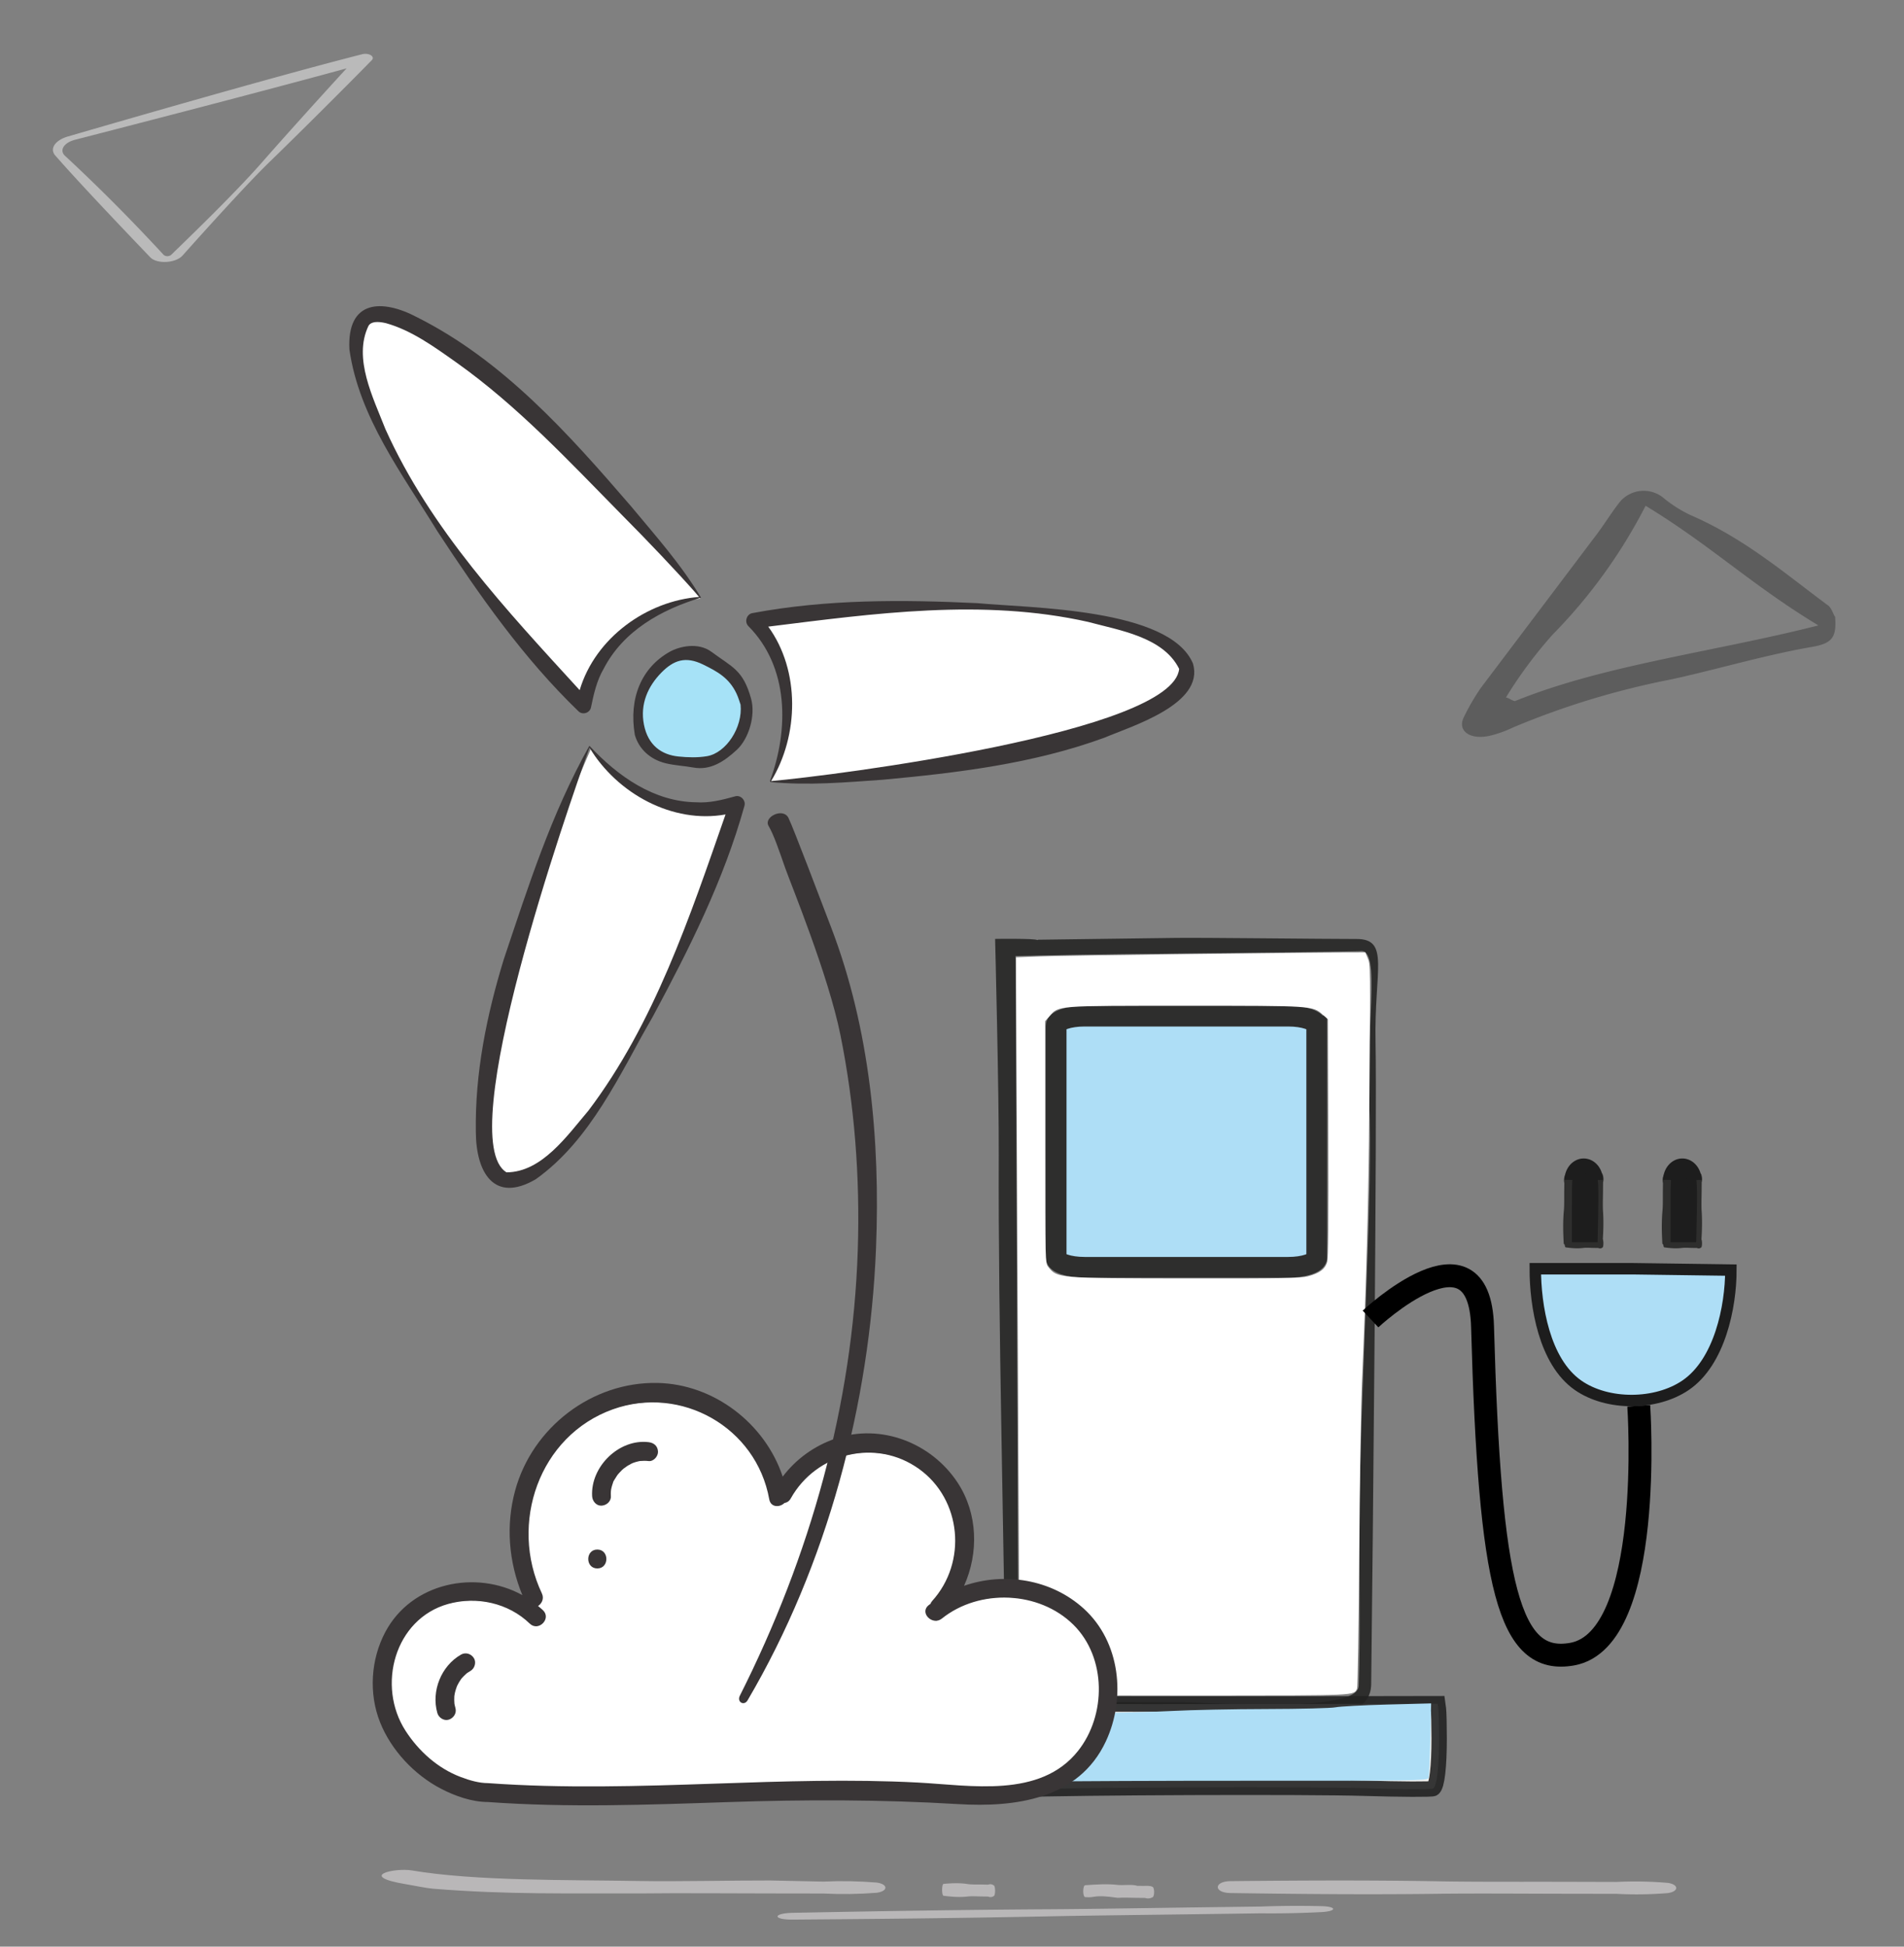 <?xml version="1.0" encoding="UTF-8" standalone="no"?>
<svg
   xmlns:dc="http://purl.org/dc/elements/1.1/"
   xmlns:cc="http://creativecommons.org/ns#"
   xmlns:rdf="http://www.w3.org/1999/02/22-rdf-syntax-ns#"
   xmlns:svg="http://www.w3.org/2000/svg"
   xmlns="http://www.w3.org/2000/svg"
   xmlns:sodipodi="http://sodipodi.sourceforge.net/DTD/sodipodi-0.dtd"
   xmlns:inkscape="http://www.inkscape.org/namespaces/inkscape"
   width="90mm"
   height="92mm"
   viewBox="0 0 90 92"
   version="1.1"
   id="svg1"
   xml:space="preserve"
   inkscape:version="1.0.2 (e86c870879, 2021-01-15)"
   sodipodi:docname="Stage-EW-3.svg"><rect x="0" y="0" width="90" height="92" fill="#808080" stroke="none"/><sodipodi:namedview
     id="namedview1"
     pagecolor="#ffffff"
     bordercolor="#666666"
     borderopacity="1.0"
     inkscape:showpageshadow="2"
     inkscape:pageopacity="0.0"
     inkscape:pagecheckerboard="0"
     inkscape:deskcolor="#d1d1d1"
     inkscape:document-units="mm"
     inkscape:zoom="1.4551341"
     inkscape:cx="397.01237"
     inkscape:cy="253.88704"
     inkscape:window-width="1920"
     inkscape:window-height="1017"
     inkscape:window-x="-8"
     inkscape:window-y="-8"
     inkscape:window-maximized="1"
     inkscape:current-layer="layer1"
     inkscape:document-rotation="0"
     showgrid="false" /><defs
     id="defs1"><clipPath
       clipPathUnits="userSpaceOnUse"
       id="clipPath314"><path
         d="M 15,15 H 1222.559 V 451.535 H 15 Z"
         transform="translate(-736.522,-329.973)"
         id="path314" /></clipPath><clipPath
       clipPathUnits="userSpaceOnUse"
       id="clipPath316"><path
         d="M 15,15 H 1222.559 V 451.535 H 15 Z"
         transform="translate(-723.956,-321.682)"
         id="path316" /></clipPath><clipPath
       clipPathUnits="userSpaceOnUse"
       id="clipPath318"><path
         d="M 15,15 H 1222.559 V 451.535 H 15 Z"
         transform="translate(-686.618,-265.166)"
         id="path318" /></clipPath><clipPath
       clipPathUnits="userSpaceOnUse"
       id="clipPath320"><path
         d="M 15,15 H 1222.559 V 451.535 H 15 Z"
         transform="translate(-692.935,-325.616)"
         id="path320" /></clipPath><clipPath
       clipPathUnits="userSpaceOnUse"
       id="clipPath322"><path
         d="M 15,15 H 1222.559 V 451.535 H 15 Z"
         transform="translate(-733.848,-315.334)"
         id="path322" /></clipPath><clipPath
       clipPathUnits="userSpaceOnUse"
       id="clipPath324"><path
         d="M 15,15 H 1222.559 V 451.535 H 15 Z"
         transform="translate(-754.302,-267.481)"
         id="path324" /></clipPath><clipPath
       clipPathUnits="userSpaceOnUse"
       id="clipPath326"><path
         d="M 15,15 H 1222.559 V 451.535 H 15 Z"
         transform="translate(-761.587,-250.785)"
         id="path326" /></clipPath><clipPath
       clipPathUnits="userSpaceOnUse"
       id="clipPath328"><path
         d="M 15,15 H 1222.559 V 451.535 H 15 Z"
         transform="translate(-749.546,-323.438)"
         id="path328" /></clipPath><clipPath
       clipPathUnits="userSpaceOnUse"
       id="clipPath330"><path
         d="M 15,15 H 1222.559 V 451.535 H 15 Z"
         transform="translate(-776.938,-289.909)"
         id="path330" /></clipPath><clipPath
       clipPathUnits="userSpaceOnUse"
       id="clipPath332"><path
         d="M 15,15 H 1222.559 V 451.535 H 15 Z"
         transform="translate(-652.255,-294.994)"
         id="path332" /></clipPath><clipPath
       clipPathUnits="userSpaceOnUse"
       id="clipPath334"><path
         d="M 15,15 H 1222.559 V 451.535 H 15 Z"
         transform="translate(-668.632,-344.994)"
         id="path334" /></clipPath><clipPath
       clipPathUnits="userSpaceOnUse"
       id="clipPath336"><path
         d="M 15,15 H 1222.559 V 451.535 H 15 Z"
         transform="translate(-712.231,-352.078)"
         id="path336" /></clipPath><clipPath
       clipPathUnits="userSpaceOnUse"
       id="clipPath338"><path
         d="M 15,15 H 1222.559 V 451.535 H 15 Z"
         transform="translate(-735.586,-349.749)"
         id="path338" /></clipPath><clipPath
       clipPathUnits="userSpaceOnUse"
       id="clipPath342"><path
         d="M 15,15 H 1222.559 V 451.535 H 15 Z"
         transform="translate(-661.132,-318.426)"
         id="path342" /></clipPath><clipPath
       clipPathUnits="userSpaceOnUse"
       id="clipPath344"><path
         d="M 15,15 H 1222.559 V 451.535 H 15 Z"
         transform="translate(-691.769,-326.422)"
         id="path344" /></clipPath><clipPath
       clipPathUnits="userSpaceOnUse"
       id="clipPath346"><path
         d="M 15,15 H 1222.559 V 451.535 H 15 Z"
         transform="translate(-718.2,-248.587)"
         id="path346" /></clipPath><clipPath
       clipPathUnits="userSpaceOnUse"
       id="clipPath348"><path
         d="M 15,15 H 1222.559 V 451.535 H 15 Z"
         transform="translate(-722.452,-251.192)"
         id="path348" /></clipPath><clipPath
       clipPathUnits="userSpaceOnUse"
       id="clipPath350"><path
         d="M 15,15 H 1222.559 V 451.535 H 15 Z"
         transform="translate(-681.568,-329.364)"
         id="path350" /></clipPath><clipPath
       clipPathUnits="userSpaceOnUse"
       id="clipPath352"><path
         d="M 15,15 H 1222.559 V 451.535 H 15 Z"
         transform="translate(-678.21,-329.046)"
         id="path352" /></clipPath><clipPath
       clipPathUnits="userSpaceOnUse"
       id="clipPath354"><path
         d="M 15,15 H 1222.559 V 451.535 H 15 Z"
         transform="translate(-713.568,-250.184)"
         id="path354" /></clipPath><clipPath
       clipPathUnits="userSpaceOnUse"
       id="clipPath356"><path
         d="M 15,15 H 1222.559 V 451.535 H 15 Z"
         transform="translate(-704.684,-251.157)"
         id="path356" /></clipPath><clipPath
       clipPathUnits="userSpaceOnUse"
       id="clipPath358"><path
         d="M 15,15 H 1222.559 V 451.535 H 15 Z"
         transform="translate(-696.212,-253.447)"
         id="path358" /></clipPath><clipPath
       clipPathUnits="userSpaceOnUse"
       id="clipPath360"><path
         d="M 15,15 H 1222.559 V 451.535 H 15 Z"
         transform="translate(-687.163,-258.23)"
         id="path360" /></clipPath><clipPath
       clipPathUnits="userSpaceOnUse"
       id="clipPath362"><path
         d="M 15,15 H 1222.559 V 451.535 H 15 Z"
         transform="translate(-681.495,-264.786)"
         id="path362" /></clipPath><clipPath
       clipPathUnits="userSpaceOnUse"
       id="clipPath364"><path
         d="M 15,15 H 1222.559 V 451.535 H 15 Z"
         transform="translate(-675.882,-271.411)"
         id="path364" /></clipPath><clipPath
       clipPathUnits="userSpaceOnUse"
       id="clipPath366"><path
         d="M 15,15 H 1222.559 V 451.535 H 15 Z"
         transform="translate(-671.004,-279.663)"
         id="path366" /></clipPath><clipPath
       clipPathUnits="userSpaceOnUse"
       id="clipPath368"><path
         d="M 15,15 H 1222.559 V 451.535 H 15 Z"
         transform="translate(-668.053,-288.643)"
         id="path368" /></clipPath><clipPath
       clipPathUnits="userSpaceOnUse"
       id="clipPath370"><path
         d="M 15,15 H 1222.559 V 451.535 H 15 Z"
         transform="translate(-666.683,-299.368)"
         id="path370" /></clipPath><clipPath
       clipPathUnits="userSpaceOnUse"
       id="clipPath372"><path
         d="M 15,15 H 1222.559 V 451.535 H 15 Z"
         transform="translate(-668.998,-309.585)"
         id="path372" /></clipPath><clipPath
       clipPathUnits="userSpaceOnUse"
       id="clipPath374"><path
         d="M 15,15 H 1222.559 V 451.535 H 15 Z"
         transform="translate(-672.333,-318.502)"
         id="path374" /></clipPath><clipPath
       clipPathUnits="userSpaceOnUse"
       id="clipPath376"><path
         d="M 15,15 H 1222.559 V 451.535 H 15 Z"
         transform="translate(-749.305,-264.848)"
         id="path376" /></clipPath><clipPath
       clipPathUnits="userSpaceOnUse"
       id="clipPath378"><path
         d="M 15,15 H 1222.559 V 451.535 H 15 Z"
         transform="translate(-756.597,-275.38)"
         id="path378" /></clipPath><clipPath
       clipPathUnits="userSpaceOnUse"
       id="clipPath380"><path
         d="M 15,15 H 1222.559 V 451.535 H 15 Z"
         transform="translate(-760.841,-288.034)"
         id="path380" /></clipPath><clipPath
       clipPathUnits="userSpaceOnUse"
       id="clipPath382"><path
         d="M 15,15 H 1222.559 V 451.535 H 15 Z"
         transform="translate(-761.357,-299.16)"
         id="path382" /></clipPath><clipPath
       clipPathUnits="userSpaceOnUse"
       id="clipPath384"><path
         d="M 15,15 H 1222.559 V 451.535 H 15 Z"
         transform="translate(-759.676,-311.921)"
         id="path384" /></clipPath><clipPath
       clipPathUnits="userSpaceOnUse"
       id="clipPath386"><path
         d="M 15,15 H 1222.559 V 451.535 H 15 Z"
         transform="translate(-755.358,-320.637)"
         id="path386" /></clipPath><clipPath
       clipPathUnits="userSpaceOnUse"
       id="clipPath388"><path
         d="M 15,15 H 1222.559 V 451.535 H 15 Z"
         transform="translate(-750.128,-328.624)"
         id="path388" /></clipPath><clipPath
       clipPathUnits="userSpaceOnUse"
       id="clipPath390"><path
         d="M 15,15 H 1222.559 V 451.535 H 15 Z"
         transform="translate(-742.349,-335.303)"
         id="path390" /></clipPath><clipPath
       clipPathUnits="userSpaceOnUse"
       id="clipPath392"><path
         d="M 15,15 H 1222.559 V 451.535 H 15 Z"
         transform="translate(-734.971,-340.485)"
         id="path392" /></clipPath><clipPath
       clipPathUnits="userSpaceOnUse"
       id="clipPath394"><path
         d="M 15,15 H 1222.559 V 451.535 H 15 Z"
         transform="translate(-726.338,-344.096)"
         id="path394" /></clipPath><clipPath
       clipPathUnits="userSpaceOnUse"
       id="clipPath396"><path
         d="M 15,15 H 1222.559 V 451.535 H 15 Z"
         transform="translate(-713.8,-345.509)"
         id="path396" /></clipPath><clipPath
       clipPathUnits="userSpaceOnUse"
       id="clipPath398"><path
         d="M 15,15 H 1222.559 V 451.535 H 15 Z"
         transform="translate(-747.798,-344.624)"
         id="path398" /></clipPath><clipPath
       clipPathUnits="userSpaceOnUse"
       id="clipPath400"><path
         d="M 15,15 H 1222.559 V 451.535 H 15 Z"
         transform="translate(-753.61,-333.829)"
         id="path400" /></clipPath><clipPath
       clipPathUnits="userSpaceOnUse"
       id="clipPath402"><path
         d="M 15,15 H 1222.559 V 451.535 H 15 Z"
         transform="translate(-741.833,-298.116)"
         id="path402" /></clipPath><clipPath
       clipPathUnits="userSpaceOnUse"
       id="clipPath404"><path
         d="M 15,15 H 1222.559 V 451.535 H 15 Z"
         transform="translate(-745.189,-304.723)"
         id="path404" /></clipPath><clipPath
       clipPathUnits="userSpaceOnUse"
       id="clipPath406"><path
         d="M 15,15 H 1222.559 V 451.535 H 15 Z"
         transform="translate(-738.282,-309.201)"
         id="path406" /></clipPath><clipPath
       clipPathUnits="userSpaceOnUse"
       id="clipPath408"><path
         d="M 15,15 H 1222.559 V 451.535 H 15 Z"
         transform="translate(-738.36,-309.019)"
         id="path408" /></clipPath><clipPath
       clipPathUnits="userSpaceOnUse"
       id="clipPath410"><path
         d="M 15,15 H 1222.559 V 451.535 H 15 Z"
         transform="translate(-738.28,-309.276)"
         id="path410" /></clipPath><clipPath
       clipPathUnits="userSpaceOnUse"
       id="clipPath412"><path
         d="M 15,15 H 1222.559 V 451.535 H 15 Z"
         transform="translate(-735.696,-314.296)"
         id="path412" /></clipPath><clipPath
       clipPathUnits="userSpaceOnUse"
       id="clipPath414"><path
         d="M 15,15 H 1222.559 V 451.535 H 15 Z"
         transform="translate(-738.324,-314.296)"
         id="path414" /></clipPath><clipPath
       clipPathUnits="userSpaceOnUse"
       id="clipPath416"><path
         d="M 15,15 H 1222.559 V 451.535 H 15 Z"
         transform="translate(-737.527,-310.582)"
         id="path416" /></clipPath><clipPath
       clipPathUnits="userSpaceOnUse"
       id="clipPath418"><path
         d="M 15,15 H 1222.559 V 451.535 H 15 Z"
         transform="translate(-743.912,-320.258)"
         id="path418" /></clipPath><clipPath
       clipPathUnits="userSpaceOnUse"
       id="clipPath420"><path
         d="M 15,15 H 1222.559 V 451.535 H 15 Z"
         transform="translate(-736.518,-283.177)"
         id="path420" /></clipPath><clipPath
       clipPathUnits="userSpaceOnUse"
       id="clipPath422"><path
         d="M 15,15 H 1222.559 V 451.535 H 15 Z"
         transform="translate(-737.748,-283.128)"
         id="path422" /></clipPath><clipPath
       clipPathUnits="userSpaceOnUse"
       id="clipPath424"><path
         d="M 15,15 H 1222.559 V 451.535 H 15 Z"
         transform="translate(-740.82,-305.58)"
         id="path424" /></clipPath><clipPath
       clipPathUnits="userSpaceOnUse"
       id="clipPath426"><path
         d="M 15,15 H 1222.559 V 451.535 H 15 Z"
         transform="translate(-743.993,-289.897)"
         id="path426" /></clipPath><clipPath
       clipPathUnits="userSpaceOnUse"
       id="clipPath428"><path
         d="M 15,15 H 1222.559 V 451.535 H 15 Z"
         transform="translate(-735.058,-306.148)"
         id="path428" /></clipPath><clipPath
       clipPathUnits="userSpaceOnUse"
       id="clipPath430"><path
         d="M 15,15 H 1222.559 V 451.535 H 15 Z"
         transform="translate(-731.167,-291.119)"
         id="path430" /></clipPath><clipPath
       clipPathUnits="userSpaceOnUse"
       id="clipPath432"><path
         d="M 15,15 H 1222.559 V 451.535 H 15 Z"
         transform="translate(-740.503,-290.724)"
         id="path432" /></clipPath><clipPath
       clipPathUnits="userSpaceOnUse"
       id="clipPath434"><path
         d="M 15,15 H 1222.559 V 451.535 H 15 Z"
         transform="translate(-728.825,-295.254)"
         id="path434" /></clipPath><clipPath
       clipPathUnits="userSpaceOnUse"
       id="clipPath436"><path
         d="M 15,15 H 1222.559 V 451.535 H 15 Z"
         transform="translate(-728.825,-294.821)"
         id="path436" /></clipPath><clipPath
       clipPathUnits="userSpaceOnUse"
       id="clipPath438"><path
         d="M 15,15 H 1222.559 V 451.535 H 15 Z"
         transform="translate(-732.872,-300.364)"
         id="path438" /></clipPath><clipPath
       clipPathUnits="userSpaceOnUse"
       id="clipPath440"><path
         d="M 15,15 H 1222.559 V 451.535 H 15 Z"
         transform="translate(-748.122,-339.034)"
         id="path440" /></clipPath><clipPath
       clipPathUnits="userSpaceOnUse"
       id="clipPath442"><path
         d="M 15,15 H 1222.559 V 451.535 H 15 Z"
         transform="translate(-725.179,-270.278)"
         id="path442" /></clipPath><clipPath
       clipPathUnits="userSpaceOnUse"
       id="clipPath444"><path
         d="M 15,15 H 1222.559 V 451.535 H 15 Z"
         transform="translate(-725.453,-270.889)"
         id="path444" /></clipPath><clipPath
       clipPathUnits="userSpaceOnUse"
       id="clipPath446"><path
         d="M 15,15 H 1222.559 V 451.535 H 15 Z"
         transform="translate(-697.177,-277.98)"
         id="path446" /></clipPath><clipPath
       clipPathUnits="userSpaceOnUse"
       id="clipPath448"><path
         d="M 15,15 H 1222.559 V 451.535 H 15 Z"
         transform="translate(-697.971,-279.292)"
         id="path448" /></clipPath><clipPath
       clipPathUnits="userSpaceOnUse"
       id="clipPath450"><path
         d="M 15,15 H 1222.559 V 451.535 H 15 Z"
         transform="translate(-699.424,-280.844)"
         id="path450" /></clipPath><clipPath
       clipPathUnits="userSpaceOnUse"
       id="clipPath452"><path
         d="M 15,15 H 1222.559 V 451.535 H 15 Z"
         transform="translate(-696.354,-274.422)"
         id="path452" /></clipPath><clipPath
       clipPathUnits="userSpaceOnUse"
       id="clipPath454"><path
         d="M 15,15 H 1222.559 V 451.535 H 15 Z"
         transform="translate(-688.199,-268.137)"
         id="path454" /></clipPath><clipPath
       clipPathUnits="userSpaceOnUse"
       id="clipPath456"><path
         d="M 15,15 H 1222.559 V 451.535 H 15 Z"
         transform="translate(-713.027,-292.446)"
         id="path456" /></clipPath><clipPath
       clipPathUnits="userSpaceOnUse"
       id="clipPath458"><path
         d="M 15,15 H 1222.559 V 451.535 H 15 Z"
         transform="translate(-695.386,-325.11)"
         id="path458" /></clipPath><clipPath
       clipPathUnits="userSpaceOnUse"
       id="clipPath460"><path
         d="M 15,15 H 1222.559 V 451.535 H 15 Z"
         transform="translate(-704.591,-318.739)"
         id="path460" /></clipPath><clipPath
       clipPathUnits="userSpaceOnUse"
       id="clipPath462"><path
         d="M 15,15 H 1222.559 V 451.535 H 15 Z"
         transform="translate(-705.903,-329.969)"
         id="path462" /></clipPath><clipPath
       clipPathUnits="userSpaceOnUse"
       id="clipPath464"><path
         d="M 15,15 H 1222.559 V 451.535 H 15 Z"
         transform="translate(-704.598,-319.472)"
         id="path464" /></clipPath><clipPath
       clipPathUnits="userSpaceOnUse"
       id="clipPath466"><path
         d="M 15,15 H 1222.559 V 451.535 H 15 Z"
         transform="translate(-685.589,-348.119)"
         id="path466" /></clipPath><clipPath
       clipPathUnits="userSpaceOnUse"
       id="clipPath468"><path
         d="M 15,15 H 1222.559 V 451.535 H 15 Z"
         transform="translate(-719.08,-331.028)"
         id="path468" /></clipPath><clipPath
       clipPathUnits="userSpaceOnUse"
       id="clipPath470"><path
         d="M 15,15 H 1222.559 V 451.535 H 15 Z"
         transform="translate(-705.267,-325.027)"
         id="path470" /></clipPath><clipPath
       clipPathUnits="userSpaceOnUse"
       id="clipPath472"><path
         d="M 15,15 H 1222.559 V 451.535 H 15 Z"
         transform="translate(-698.598,-323.154)"
         id="path472" /></clipPath><linearGradient
       id="linear-gradient"
       x1="5.498"
       x2="5.758"
       y2="15.186"
       gradientUnits="userSpaceOnUse"
       gradientTransform="matrix(0.597,-0.045,0.075,0.992,96.691,39.538)"
       y1="12.54"><stop
         offset="0"
         stop-color="#55b8fa"
         stop-opacity="0.588"
         id="stop24"
         style="stop-color:#1d1d1d;stop-opacity:0.588" /><stop
         offset="1"
         stop-color="#52baff"
         stop-opacity="0.271"
         id="stop26"
         style="stop-color:#ffffff;stop-opacity:0.271" /></linearGradient></defs><g
     inkscape:label="Ebene 1"
     inkscape:groupmode="layer"
     id="layer1"><g
       id="g1584"
       transform="translate(-28.365,-15.637)"><path
         id="path445"
         d="M 0,0 C -0.001,-0.039 0.003,-0.066 0,0"
         style="fill:#393536;fill-opacity:1;fill-rule:nonzero;stroke:none"
         transform="matrix(1.088,0,0,-1.088,50.05,89.313)"
         clip-path="url(#clipPath446)" /><path
         id="path447"
         d="M 0,0 C 0.031,0.015 0.023,0.012 0,0"
         style="fill:#393536;fill-opacity:1;fill-rule:nonzero;stroke:none"
         transform="matrix(1.088,0,0,-1.088,50.914,87.885)"
         clip-path="url(#clipPath448)" /><g
         id="g1502"
         transform="matrix(1.658,0,0,1.246,-64.045,-3.801)"
         style="fill:#b9b7b8;fill-opacity:1"><path
           id="Pfad_117465-6-4-4"
           data-name="Pfad 117465"
           d="m 78.338,88.41 c 2.429,-0.024 4.842,-0.056 7.273,-0.123 1.191,-0.033 3.087,-0.06 4.278,-0.082 l 1.789,-0.033 a 3.058,8.04 88.719 0 0 1.777,-0.05 c 0.385,-0.042 0.383,-0.192 0.003,-0.22 a 3.066,8.06 88.719 0 0 -1.776,0.013 l -1.669,0.029 c -1.231,0.021 -3.167,0.065 -4.396,0.074 -2.429,0.019 -4.842,0.072 -7.272,0.135 -0.583,0.015 -0.59,0.263 -0.007,0.257 z"
           fill="#2e2e2d"
           style="fill:#b9b7b8;fill-opacity:1;stroke-width:0.213" /><g
           id="g9"
           transform="matrix(0.28,0,0,0.28,57.346,18.061)"
           style="fill:#b9b7b8;fill-opacity:1"><path
             id="Pfad_117465"
             data-name="Pfad 117465"
             d="m 38.361,247.065 c 7.718,0.824 13.713,0.596 21.095,0.638 3.652,-0.063 9.469,-0.005 13.123,0 l 5.488,0.011 c 1.816,0.123 3.644,0.089 5.451,-0.102 1.181,-0.215 1.174,-1.161 0.01,-1.38 -1.804,-0.2 -3.63,-0.244 -5.446,-0.132 l -5.39,-0.153 c -3.776,-0.014 -9.444,0.161 -13.215,0.074 -7.45,-0.173 -16.842,0.021 -23.282,-1.432 -1.744,-0.394 -5.634,0.759 -0.599,1.867 0.923,0.203 2.053,0.533 2.768,0.609 z"
             fill="#2e2e2d"
             style="fill:#b9b7b8;fill-opacity:1;stroke-width:0.932"
             sodipodi:nodetypes="sccccccccsss" /><path
             id="Pfad_117465-6"
             data-name="Pfad 117465"
             d="m 119.523,247.649 c 7.158,0.142 14.268,0.229 21.433,0.098 3.508,-0.063 9.097,-0.005 12.606,0 l 5.272,0.011 a 23.687,19.191 0 0 0 5.236,-0.102 c 1.135,-0.215 1.128,-1.161 0.009,-1.38 a 23.746,19.239 0 0 0 -5.232,-0.132 l -4.919,-0.018 c -3.627,-0.014 -9.333,0.025 -12.955,-0.061 -7.157,-0.173 -14.267,-0.127 -21.428,-0.027 -1.718,0.024 -1.738,1.577 -0.021,1.61 z"
             fill="#2e2e2d"
             style="fill:#b9b7b8;fill-opacity:1;stroke-width:0.914" /><path
             id="Pfad_117465-6-2"
             data-name="Pfad 117465"
             d="m 90.323,248.019 c 0.827,0.142 1.649,0.229 2.477,0.098 0.405,-0.063 1.051,-0.005 1.457,0 l 0.609,0.011 a 2.737,19.191 0 0 0 0.605,-0.102 c 0.131,-0.215 0.13,-1.161 10e-4,-1.38 a 2.744,19.239 0 0 0 -0.605,-0.132 l -0.568,-0.018 c -0.419,-0.014 -1.078,0.025 -1.497,-0.061 -0.827,-0.173 -1.649,-0.127 -2.476,-0.027 -0.198,0.024 -0.201,1.577 -0.003,1.61 z"
             fill="#2e2e2d"
             style="fill:#b9b7b8;fill-opacity:1;stroke-width:0.311" /><path
             id="Pfad_117465-6-2-7"
             data-name="Pfad 117465"
             d="m 104.744,248.201 c 1.107,0.142 0.73,-0.404 3.314,0.098 0.543,-0.063 1.407,-0.005 1.949,0 l 0.815,0.011 c 0.27,0.123 0.541,0.089 0.81,-0.102 0.176,-0.215 0.174,-1.161 0.001,-1.38 -0.268,-0.2 -0.621,-0.145 -0.913,-0.147 l -0.657,-0.003 c -0.561,-0.248 -1.443,-0.042 -2.003,-0.128 -1.107,-0.173 -2.206,-0.06 -3.314,0.04 -0.266,0.024 -0.269,1.577 -0.004,1.61 z"
             fill="#2e2e2d"
             style="fill:#b9b7b8;fill-opacity:1;stroke-width:0.359"
             sodipodi:nodetypes="ccccccsccccc" /></g></g><g
         id="g1528"
         transform="translate(0,14.817)"><path
           id="Pfad_117460"
           data-name="Pfad 117460"
           d="m 93.18,80.372 c 0.081,-6.753 0.279,-26.85 0.206,-30.273 -0.073,-3.422 0.693,-4.902 -0.897,-4.902 -1.591,0 -7.163,-0.067 -8.498,-0.052 l -6.546,0.086 c -0.018,0 -0.029,0.016 -0.046,0.018 -0.085,-0.084 -1.996,-0.056 -1.996,-0.056 0,0 0.185,7.292 0.172,10.22 -0.034,7.814 0.259,18.349 0.326,26.165 0.003,0.353 1.925,0.681 8.301,0.368 5.273,-0.259 8.978,0.658 8.978,-1.574 z m -0.56,-8.009 c -0.015,2.616 0.061,5.52 -0.029,8.133 -0.046,1.33 -7.19,0.777 -8.25,0.774 -1.018,0 -7.835,-0.03 -7.835,-0.03 L 76.372,45.956 c 0.121,0.035 -1.011,0.072 1.271,0.019 4.651,-0.106 10.426,-0.101 15.001,-0.203 1.071,-0.222 0.222,4.032 0.435,7.261 0.214,3.255 -0.43,14.374 -0.459,19.33 z"
           fill="#2e2e2d"
           style="stroke-width:0.516"
           sodipodi:nodetypes="ssscccccsssscccccscscc" /><g
           id="g6"
           transform="matrix(0.28,0,0,0.28,65.414,39.024)"><path
             style="opacity:1;fill:#aedef6;fill-opacity:1;stroke:none;stroke-width:1.654;stroke-dasharray:none;stroke-opacity:1"
             d="m 46.76,76.322 c -0.273,-0.108 -0.346,-4.37 -0.346,-20.035 0,-18.696 0.029,-19.91 0.485,-20.093 0.633,-0.254 41.598,-0.254 42.231,0 0.455,0.183 0.485,1.397 0.485,20.084 v 19.889 l -0.623,0.163 c -0.747,0.196 -41.734,0.187 -42.231,-0.009 z"
             id="path5" /><path
             id="rect3-5-8-6"
             style="fill:none;fill-rule:evenodd;stroke:#2e2e2d;stroke-width:3.504;stroke-dasharray:none"
             d="m 89.969,36.71 v 39.11 c 0,0.912 -2.141,1.645 -4.799,1.645 H 50.774 c -2.659,0 -4.799,-0.734 -4.799,-1.645 V 36.71 c 0,-0.912 2.141,-1.645 4.799,-1.645 h 34.395 c 2.659,0 4.799,0.734 4.799,1.645 z" /></g><path
           style="opacity:0.9;fill:#fffffd;fill-opacity:1;stroke:#222222;stroke-width:0.727;stroke-dasharray:none;stroke-opacity:1"
           d="m 74.11,85.368 c -0.73,-0.034 -1.342,-0.094 -1.361,-0.133 -0.109,-0.226 -0.147,-3.748 -0.042,-3.925 0.025,-0.042 0.887,-0.045 1.915,-0.007 1.029,0.038 6.333,0.061 11.786,0.052 l 9.916,-0.017 0.034,0.248 c 0.019,0.136 0.034,0.761 0.034,1.389 0,1.35 -0.104,2.237 -0.278,2.371 -0.058,0.045 -1.519,0.039 -3.247,-0.013 -2.735,-0.083 -13.547,-0.043 -16.424,0.06 -0.554,0.02 -1.604,0.008 -2.334,-0.026 z"
           id="path11" /><path
           id="path1"
           style="fill:#aedef6;fill-opacity:1;fill-rule:evenodd;stroke:#1d1d1d;stroke-width:0.541;stroke-dasharray:none;stop-color:#000000"
           d="m 110.182,60.845 c 0,1.73 -0.529,4.345 -2.14,5.442 -1.401,0.955 -3.696,0.971 -5.086,0 -1.603,-1.119 -2.02,-3.775 -2.02,-5.505 h 4.654 z"
           sodipodi:nodetypes="caaccc" /><g
           id="g5"
           transform="matrix(0.28,0,0,0.28,65.183,39.024)"><g
             id="g4"
             transform="translate(0,-0.825)"><g
               id="g3-2"
               transform="translate(17.289,0.514)"><path
                 id="Pfad_117465-4-7-15-2"
                 data-name="Pfad 117465"
                 d="m 133.461,73.732 c 0.142,-1.853 0.229,-3.693 0.098,-5.548 -0.063,-0.908 -0.005,-2.355 0,-3.263 l 0.011,-1.364 a 19.191,6.131 0 0 0 -0.102,-1.355 c -0.215,-0.294 -1.161,-0.292 -1.38,-0.002 a 19.239,6.146 0 0 0 -0.132,1.354 l -0.018,1.273 c -0.014,0.939 0.025,2.415 -0.061,3.353 -0.173,1.852 -0.127,3.693 -0.027,5.546 0.024,0.445 1.577,0.45 1.61,0.005 z"
                 fill="#2e2e2d"
                 style="stroke-width:0.465" /><path
                 id="Pfad_117465-4-7-15-1-1"
                 data-name="Pfad 117465"
                 d="m 138.386,74.049 c 0.142,-1.932 0.229,-3.85 0.098,-5.784 -0.063,-0.947 -0.005,-2.455 0,-3.402 l 0.011,-1.423 a 19.191,6.392 0 0 0 -0.102,-1.413 c -0.215,-0.306 -1.161,-0.304 -1.38,-0.003 a 19.239,6.408 0 0 0 -0.132,1.412 l -0.018,1.327 c -0.014,0.979 0.025,2.518 -0.061,3.496 -0.173,1.931 -0.127,3.85 -0.027,5.782 0.024,0.464 1.577,0.469 1.61,0.006 z"
                 fill="#2e2e2d"
                 style="stroke-width:0.475" /><path
                 id="Pfad_117465-4-7-15-1-6-6"
                 data-name="Pfad 117465"
                 d="m 132.176,74.407 c 1.005,0.142 2.003,0.229 3.009,0.098 0.493,-0.063 1.277,-0.005 1.77,0 l 0.74,0.011 a 3.325,19.191 0 0 0 0.735,-0.102 c 0.159,-0.215 0.158,-1.161 8e-4,-1.38 a 3.333,19.239 0 0 0 -0.734,-0.132 l -0.69,-0.018 c -0.509,-0.014 -1.31,0.025 -1.819,-0.061 -1.005,-0.173 -2.003,-0.127 -3.008,-0.027 -0.241,0.024 -0.244,1.577 -0.003,1.61 z"
                 fill="#2e2e2d"
                 style="stroke-width:0.342" /><path
                 id="path3-8"
                 style="font-variation-settings:normal;opacity:1;fill:none;fill-opacity:1;fill-rule:evenodd;stroke:#1d1d1d;stroke-width:1.577;stroke-linecap:butt;stroke-linejoin:miter;stroke-miterlimit:4;stroke-dasharray:none;stroke-dashoffset:0;stroke-opacity:1;stop-color:#000000;stop-opacity:1"
                 d="m 137.687,63.042 a 2.463,2.898 0 0 0 -1.231,-2.462 2.463,2.898 0 0 0 -2.463,0 2.463,2.898 0 0 0 -1.231,2.442" /></g><path
               style="opacity:1;fill:#1d1d1d;fill-opacity:1;stroke:#1d1d1d;stroke-width:5.87;stroke-dasharray:none;stroke-opacity:1"
               d="m 570.979,256.576 c 0,-18.628 0.126,-20.05 1.944,-21.867 2.256,-2.256 3.818,-2.433 6.185,-0.703 2.601,1.902 3.099,6.503 2.736,25.243 l -0.335,17.251 h -5.265 -5.265 z"
               id="path4"
               transform="scale(0.265)" /></g><g
             id="g4-8"
             transform="translate(-16.649,-0.825)"><g
               id="g3-2-9"
               transform="translate(17.289,0.514)"><path
                 id="Pfad_117465-4-7-15-2-2"
                 data-name="Pfad 117465"
                 d="m 133.461,73.732 c 0.142,-1.853 0.229,-3.693 0.098,-5.548 -0.063,-0.908 -0.005,-2.355 0,-3.263 l 0.011,-1.364 a 19.191,6.131 0 0 0 -0.102,-1.355 c -0.215,-0.294 -1.161,-0.292 -1.38,-0.002 a 19.239,6.146 0 0 0 -0.132,1.354 l -0.018,1.273 c -0.014,0.939 0.025,2.415 -0.061,3.353 -0.173,1.852 -0.127,3.693 -0.027,5.546 0.024,0.445 1.577,0.45 1.61,0.005 z"
                 fill="#2e2e2d"
                 style="stroke-width:0.465" /><path
                 id="Pfad_117465-4-7-15-1-1-7"
                 data-name="Pfad 117465"
                 d="m 138.386,74.049 c 0.142,-1.932 0.229,-3.85 0.098,-5.784 -0.063,-0.947 -0.005,-2.455 0,-3.402 l 0.011,-1.423 a 19.191,6.392 0 0 0 -0.102,-1.413 c -0.215,-0.306 -1.161,-0.304 -1.38,-0.003 a 19.239,6.408 0 0 0 -0.132,1.412 l -0.018,1.327 c -0.014,0.979 0.025,2.518 -0.061,3.496 -0.173,1.931 -0.127,3.85 -0.027,5.782 0.024,0.464 1.577,0.469 1.61,0.006 z"
                 fill="#2e2e2d"
                 style="stroke-width:0.475" /><path
                 id="Pfad_117465-4-7-15-1-6-6-9"
                 data-name="Pfad 117465"
                 d="m 132.176,74.407 c 1.005,0.142 2.003,0.229 3.009,0.098 0.493,-0.063 1.277,-0.005 1.77,0 l 0.74,0.011 a 3.325,19.191 0 0 0 0.735,-0.102 c 0.159,-0.215 0.158,-1.161 8e-4,-1.38 a 3.333,19.239 0 0 0 -0.734,-0.132 l -0.69,-0.018 c -0.509,-0.014 -1.31,0.025 -1.819,-0.061 -1.005,-0.173 -2.003,-0.127 -3.008,-0.027 -0.241,0.024 -0.244,1.577 -0.003,1.61 z"
                 fill="#2e2e2d"
                 style="stroke-width:0.342" /><path
                 id="path3-8-5"
                 style="font-variation-settings:normal;opacity:1;fill:none;fill-opacity:1;fill-rule:evenodd;stroke:#1d1d1d;stroke-width:1.577;stroke-linecap:butt;stroke-linejoin:miter;stroke-miterlimit:4;stroke-dasharray:none;stroke-dashoffset:0;stroke-opacity:1;stop-color:#000000;stop-opacity:1"
                 d="m 137.687,63.042 a 2.463,2.898 0 0 0 -1.231,-2.462 2.463,2.898 0 0 0 -2.463,0 2.463,2.898 0 0 0 -1.231,2.442" /></g><path
               style="opacity:1;fill:#1d1d1d;fill-opacity:1;stroke:#1d1d1d;stroke-width:5.87;stroke-dasharray:none;stroke-opacity:1"
               d="m 570.979,256.576 c 0,-18.628 0.126,-20.05 1.944,-21.867 2.256,-2.256 3.818,-2.433 6.185,-0.703 2.601,1.902 3.099,6.503 2.736,25.243 l -0.335,17.251 h -5.265 -5.265 z"
               id="path4-4"
               transform="scale(0.265)" /></g></g><path
           style="fill:#ffffff;fill-opacity:1;stroke:none;stroke-width:0.435;stroke-dasharray:none;stroke-opacity:1"
           d="m 77.723,80.933 -1.162,-0.023 -0.044,-8.589 c -0.024,-4.724 -0.063,-12.564 -0.086,-17.423 l -0.043,-8.835 1.176,-0.046 c 1.009,-0.039 12.442,-0.185 14.597,-0.186 l 0.742,-2.89e-4 0.111,0.265 c 0.132,0.315 0.131,0.261 0.077,6.974 -0.037,4.539 -0.138,8.356 -0.347,13.075 -0.043,0.971 -0.101,4.601 -0.129,8.068 -0.028,3.467 -0.074,6.353 -0.102,6.413 -0.154,0.331 0.039,0.322 -7,0.326 -3.645,0.002 -7.15,-0.007 -7.789,-0.02 z M 90.188,61.138 c 0.547,-0.142 0.812,-0.338 0.909,-0.669 0.053,-0.183 0.071,-2.018 0.056,-5.873 l -0.022,-5.607 -0.231,-0.207 c -0.484,-0.432 -0.448,-0.43 -6.468,-0.43 -6.125,0 -6.02,-0.008 -6.44,0.472 l -0.223,0.254 v 5.715 c 0,5.677 9.93e-4,5.716 0.15,5.905 0.419,0.533 0.463,0.536 6.517,0.543 4.553,0.005 5.395,-0.01 5.754,-0.103 z"
           id="path6" /><path
           style="fill:#aedef6;fill-opacity:1;stroke:none;stroke-width:0.463;stroke-dasharray:none;stroke-opacity:1"
           d="m 74.058,85.044 c -0.277,-0.015 -0.605,-0.047 -0.728,-0.07 l -0.224,-0.043 -0.05,-1.372 c -0.028,-0.754 -0.028,-1.56 -0.001,-1.791 l 0.049,-0.419 h 1.386 c 1.014,0 1.464,0.031 1.677,0.116 0.559,0.223 1.685,0.312 3.87,0.306 1.189,-0.003 2.874,-0.044 3.746,-0.091 0.872,-0.047 2.881,-0.088 4.466,-0.091 1.585,-0.003 3.044,-0.04 3.242,-0.081 0.198,-0.041 1.297,-0.1 2.441,-0.13 l 2.081,-0.055 -0.037,1.704 c -0.02,0.937 -0.058,1.76 -0.084,1.83 -0.042,0.113 -0.882,0.126 -8.023,0.122 -4.387,-0.002 -9.175,0.018 -10.641,0.044 -1.466,0.027 -2.892,0.036 -3.17,0.021 z"
           id="path7" /><path
           style="fill:none;stroke:#000000;stroke-width:1.083;stroke-linecap:butt;stroke-linejoin:miter;stroke-dasharray:none;stroke-opacity:1"
           d="m 93.148,63.156 c 0,0 5.151,-4.83 5.295,0.36 0.342,12.354 1.245,16.014 4.237,15.479 3.913,-0.701 3.147,-11.733 3.147,-11.733"
           id="path8"
           sodipodi:nodetypes="cssc" /></g><g
         id="g527"
         transform="matrix(0.726,0,0,0.726,-66.115,24.39)"><path
           id="path441"
           d="M 0,0 C -2.219,2.192 -6.022,2.371 -8.478,0.402 -8.51,0.376 -8.55,0.358 -8.609,0.379 -8.678,0.404 -8.717,0.46 -8.699,0.478 l -0.286,0.362 0.386,-0.288 0.115,0.115 0.047,0.109 c 1.108,1.22 1.644,2.876 1.468,4.543 -0.171,1.637 -1.019,3.113 -2.324,4.049 -1.308,0.94 -2.963,1.276 -4.549,0.92 -1.606,-0.361 -2.99,-1.396 -3.835,-2.876 l -0.146,-0.021 -0.106,-0.103 c -0.051,-0.051 -0.126,-0.063 -0.141,-0.032 -0.387,2.157 -1.699,4.03 -3.598,5.14 -1.941,1.134 -4.261,1.353 -6.364,0.599 -2.141,-0.766 -3.808,-2.379 -4.697,-4.54 -0.938,-2.286 -0.871,-4.876 0.185,-7.105 0.031,-0.066 0.009,-0.123 -0.065,-0.172 l -0.517,-0.34 0.569,-0.48 c 0.06,-0.049 0.121,-0.098 0.177,-0.154 0.029,-0.027 0.053,-0.05 -0.009,-0.114 -0.081,-0.086 -0.128,-0.038 -0.149,-0.018 -1.372,1.329 -3.409,1.822 -5.319,1.288 -1.54,-0.43 -2.759,-1.572 -3.344,-3.132 -0.645,-1.717 -0.447,-3.646 0.531,-5.158 0.886,-1.371 2.133,-2.415 3.511,-2.939 0.708,-0.269 1.277,-0.396 1.759,-0.398 2.04,-0.147 4.096,-0.199 6.118,-0.199 2.615,0 5.171,0.087 7.551,0.168 3.968,0.135 8.073,0.276 12.092,0.064 0.421,-0.022 0.861,-0.056 1.311,-0.09 2.906,-0.219 6.526,-0.496 8.633,2.144 C 2.211,-5.791 2.071,-2.046 0,0"
           style="fill:#ffffff;fill-opacity:1;fill-rule:nonzero;stroke:none"
           transform="matrix(1.088,0,0,-1.088,200.399,93.838)"
           clip-path="url(#clipPath442)" /><g
           id="g7"
           transform="translate(93.141,-82.979)"><path
             id="path457"
             d="m 0,0 c -4.365,4.776 -9.241,10.29 -11.941,16.291 -0.729,1.873 -2.053,4.434 -1.124,6.372 0.148,0.267 1.126,0.353 1.619,0.239 1.533,-0.425 3.276,-1.376 4.595,-2.31 3.677,-2.611 6.427,-5.939 9.585,-9.146 C 4.292,9.879 5.685,8 7.076,6.255 3.946,6.026 0.937,3.145 0,0"
             style="fill:#ffffff;fill-opacity:1;fill-rule:nonzero;stroke:none"
             transform="matrix(1.088,0,0,-1.088,74.889,116.704)"
             clip-path="url(#clipPath458)" /><path
             id="path459"
             d="m 0,0 c -2.146,-6.143 -4.698,-13.085 -8.672,-18.263 -1.292,-1.513 -2.909,-3.879 -5.018,-3.907 -0.301,0.014 -0.824,0.867 -0.951,1.368 -0.334,1.592 -0.308,3.612 -0.102,5.238 0.581,4.536 2.21,8.55 3.547,12.883 0.646,2.13 1.64,4.25 2.517,6.308 C -7.044,0.876 -3.161,-0.567 0,0"
             style="fill:#ffffff;fill-opacity:1;fill-rule:nonzero;stroke:none"
             transform="matrix(1.088,0,0,-1.088,84.906,123.638)"
             clip-path="url(#clipPath460)" /><path
             id="path461"
             d="m 0,0 c 6.331,0.73 13.542,1.438 19.845,0.064 1.899,-0.522 4.691,-0.968 5.657,-2.893 0.122,-0.283 -0.391,-1.139 -0.773,-1.476 C 23.486,-5.312 21.707,-6.176 20.193,-6.702 15.967,-8.163 11.729,-8.431 7.342,-9.108 5.191,-9.451 2.893,-9.471 0.701,-9.57 2.378,-6.858 1.907,-2.655 0,0"
             style="fill:#ffffff;fill-opacity:1;fill-rule:nonzero;stroke:none"
             transform="matrix(1.088,0,0,-1.088,86.334,111.416)"
             clip-path="url(#clipPath462)" /></g><g
           id="g2"
           transform="translate(93.086,-83.057)"><path
             id="path449"
             d="m 0,0 c -1.765,0.214 -3.481,-1.46 -3.381,-3.234 0.016,-0.294 0.246,-0.579 0.561,-0.565 0.29,0.013 0.579,0.249 0.561,0.565 -0.005,0.093 -0.006,0.186 0,0.279 0.002,0.037 0.013,0.082 0.011,0.118 0.001,-0.015 0,-0.017 0.001,-0.027 0,0.011 10e-4,0.023 0.002,0.033 0.017,0.09 0.04,0.179 0.067,0.267 0.012,0.038 0.025,0.075 0.038,0.112 0.009,0.024 0.019,0.049 0.028,0.073 -0.008,-0.021 -0.017,-0.041 -0.025,-0.062 0.005,0.072 0.088,0.183 0.124,0.247 0.04,0.068 0.082,0.135 0.127,0.2 0.011,0.016 0.023,0.032 0.035,0.048 0.024,0.029 0.048,0.059 0.074,0.088 0.057,0.065 0.117,0.127 0.179,0.186 0.034,0.032 0.068,0.063 0.104,0.093 0.011,0.01 0.027,0.019 0.041,0.026 -0.009,-0.004 -0.014,-0.006 -0.032,-0.014 0.074,0.033 0.143,0.103 0.212,0.146 0.073,0.046 0.147,0.088 0.224,0.126 0.024,0.012 0.067,0.027 0.093,0.044 0.015,0.005 0.029,0.011 0.044,0.016 0.079,0.029 0.16,0.054 0.243,0.074 0.038,0.01 0.076,0.018 0.114,0.026 0.013,0.002 0.026,0.004 0.039,0.007 0.173,0.015 0.343,0.018 0.516,-0.003 0.293,-0.035 0.574,0.286 0.561,0.566 C 0.546,-0.229 0.314,-0.038 0,0"
             style="fill:#393536;fill-opacity:1;fill-rule:nonzero;stroke:none"
             transform="matrix(1.088,0,0,-1.088,79.283,164.881)"
             clip-path="url(#clipPath450)" /><path
             id="path451"
             d="M 0,0 C -0.722,0 -0.724,-1.131 0,-1.131 0.722,-1.131 0.723,0 0,0"
             style="fill:#393536;fill-opacity:1;fill-rule:nonzero;stroke:none"
             transform="matrix(1.088,0,0,-1.088,75.942,171.871)"
             clip-path="url(#clipPath452)" /><path
             id="path453"
             d="m 0,0 c -1.182,-0.676 -1.79,-2.179 -1.415,-3.495 0.081,-0.284 0.4,-0.489 0.69,-0.395 0.287,0.094 0.479,0.391 0.392,0.696 -0.018,0.063 -0.034,0.127 -0.047,0.192 -0.005,0.027 -0.01,0.054 -0.014,0.081 -0.001,0.002 0,0 0,0.003 -0.009,0.131 -0.015,0.261 -0.006,0.393 0.002,0.027 0.005,0.053 0.007,0.079 0,0.001 0,0 0,0.001 0.01,0.06 0.021,0.12 0.034,0.18 0.03,0.126 0.071,0.247 0.116,0.369 0,0 0,0 0,0 0.011,0.024 0.022,0.048 0.034,0.072 0.029,0.059 0.061,0.117 0.094,0.173 0.034,0.057 0.069,0.112 0.107,0.166 0.006,0.009 0.03,0.039 0.04,0.053 0.008,0.01 0.015,0.019 0.016,0.02 0.086,0.1 0.18,0.19 0.278,0.277 0.054,0.048 0.008,0 -0.022,-0.014 0.026,0.012 0.054,0.04 0.079,0.058 0.06,0.041 0.121,0.079 0.183,0.114 0.256,0.147 0.365,0.52 0.202,0.774 C 0.601,0.057 0.273,0.156 0,0"
             style="fill:#393536;fill-opacity:1;fill-rule:nonzero;stroke:none"
             transform="matrix(1.088,0,0,-1.088,67.066,178.711)"
             clip-path="url(#clipPath454)" /><path
             id="path469"
             d="M 0,0 C -0.058,0.162 -0.143,0.472 -0.274,0.747 -0.765,1.774 -1.529,2.191 -2.479,2.658 -3.65,3.233 -4.443,2.952 -5.26,2.118 -6.133,1.227 -6.681,0.052 -6.408,-1.33 c 0.273,-1.383 1.18,-1.995 2.282,-2.109 0.636,-0.066 1.285,-0.085 1.904,0.021 C -0.968,-3.204 0.155,-1.523 0,0"
             style="fill:#a6e2f7;fill-opacity:1;fill-rule:nonzero;stroke:none"
             transform="matrix(1.088,0,0,-1.088,85.642,116.795)"
             clip-path="url(#clipPath470)" /><g
             id="g1"><path
               id="path443"
               d="m 0,0 c -1.95,1.768 -4.757,2.198 -7.162,1.365 0.885,1.96 0.829,4.327 -0.386,6.174 -1.57,2.385 -4.595,3.557 -7.317,2.63 -1.254,-0.427 -2.353,-1.221 -3.149,-2.273 -1.057,3.186 -4.126,5.541 -7.5,5.606 -3.907,0.076 -7.476,-2.653 -8.51,-6.431 -0.571,-2.083 -0.387,-4.286 0.431,-6.265 -2.777,1.535 -6.628,0.763 -8.204,-2.21 -0.868,-1.638 -0.999,-3.668 -0.313,-5.395 0.666,-1.674 2.051,-3.143 3.635,-3.971 0.845,-0.441 1.846,-0.797 2.811,-0.802 4.779,-0.346 9.566,-0.167 14.348,-0.006 4.615,0.157 9.185,0.158 13.795,-0.119 3.407,-0.205 7.214,0.281 8.84,3.744 C 2.541,-5.35 2.187,-1.982 0,0 m -0.35,-8.526 c -2.261,-2.833 -6.423,-2.048 -9.561,-1.882 -4.045,0.213 -8.096,0.074 -12.141,-0.064 -4.537,-0.155 -9.079,-0.297 -13.612,0.031 -0.515,0.002 -1.063,0.153 -1.63,0.369 -1.361,0.517 -2.501,1.539 -3.288,2.758 -1.74,2.691 -0.661,6.695 2.551,7.593 1.696,0.474 3.601,0.06 4.878,-1.176 0.521,-0.505 1.316,0.294 0.794,0.799 -0.094,0.091 -0.197,0.17 -0.296,0.253 0.227,0.15 0.377,0.442 0.228,0.757 -1.974,4.172 -0.173,9.428 4.25,11.011 4.07,1.457 8.583,-1.059 9.358,-5.385 0.089,-0.494 0.626,-0.496 0.911,-0.219 0.143,0.021 0.279,0.101 0.373,0.268 1.536,2.75 5.118,3.606 7.679,1.769 C -7.303,6.524 -6.967,2.771 -9.073,0.452 -9.122,0.398 -9.149,0.341 -9.174,0.283 -9.21,0.255 -9.248,0.232 -9.283,0.204 c -0.565,-0.454 0.234,-1.249 0.794,-0.8 2.238,1.795 5.815,1.662 7.871,-0.37 1.989,-1.964 1.977,-5.419 0.268,-7.56"
               style="fill:#393536;fill-opacity:1;fill-rule:nonzero;stroke:none"
               transform="matrix(1.088,0,0,-1.088,107.612,175.716)"
               clip-path="url(#clipPath444)" /><path
               id="path455"
               d="m 0,0 c -0.374,-9.306 -2.904,-18.914 -7.684,-27.05 -0.209,-0.356 -0.657,-0.108 -0.464,0.276 4.216,8.362 6.752,17.397 7.056,26.646 0.144,4.399 -0.199,8.73 -1.036,12.876 -0.732,3.625 -2.968,9.033 -3.315,10.023 -0.347,0.991 -0.671,1.961 -0.987,2.495 -0.315,0.535 0.88,1.123 1.195,0.47 0.315,-0.653 1.926,-4.917 2.548,-6.538 C -0.365,13.14 0.259,6.445 0,0"
               style="fill:#393536;fill-opacity:1;fill-rule:nonzero;stroke:none"
               transform="matrix(1.088,0,0,-1.088,94.088,152.254)"
               clip-path="url(#clipPath456)" /><path
               id="path463"
               d="m 0,0 c -0.761,-0.21 -1.542,-0.411 -2.338,-0.355 -2.517,0.037 -4.668,1.54 -6.383,3.38 -2.285,-4.071 -3.649,-8.391 -5.127,-12.788 -1.02,-3.331 -1.724,-6.789 -1.669,-10.309 0.011,-2.433 1.089,-4.295 3.584,-2.839 3.295,2.344 5.03,6.292 7.008,9.735 2.158,4.018 4.236,8.135 5.48,12.598 C 0.658,-0.243 0.329,0.1 0,0 m -8.775,-18.799 c -1.289,-1.517 -2.791,-3.688 -4.905,-3.698 -3.259,1.955 3.675,21.819 4.966,25.415 1.641,-2.749 4.981,-4.574 8.14,-4.001 -2.143,-6.15 -4.266,-12.506 -8.201,-17.716"
               style="fill:#393536;fill-opacity:1;fill-rule:nonzero;stroke:none"
               transform="matrix(1.088,0,0,-1.088,84.915,122.84)"
               clip-path="url(#clipPath464)" /><path
               id="path465"
               d="m 0,0 c -2.114,1.122 -4.222,1.058 -4.065,-1.924 0.58,-4.067 3.18,-7.469 5.259,-10.864 2.502,-3.816 5.141,-7.592 8.445,-10.776 0.244,-0.248 0.691,-0.106 0.754,0.24 0.163,0.79 0.343,1.595 0.753,2.295 1.175,2.278 3.454,3.547 5.83,4.262 -1.236,2.051 -2.727,3.703 -4.192,5.47 C 9.044,-6.96 5.142,-2.583 0,0 m 9.713,-22.303 c -4.366,4.777 -8.925,9.619 -11.625,15.621 -0.729,1.872 -1.944,4.233 -1.015,6.17 0.148,0.268 0.548,0.283 1.041,0.169 1.534,-0.425 2.909,-1.426 4.228,-2.359 3.676,-2.611 6.74,-5.911 9.899,-9.118 1.558,-1.567 3.161,-3.253 4.638,-4.904 -3.129,-0.23 -6.229,-2.434 -7.166,-5.579"
               style="fill:#393536;fill-opacity:1;fill-rule:nonzero;stroke:none"
               transform="matrix(1.088,0,0,-1.088,64.225,91.662)"
               clip-path="url(#clipPath466)" /><path
               id="path467"
               d="m 0,0 c -4.478,0.212 -9.004,0.24 -13.452,-0.596 -0.338,-0.054 -0.49,-0.507 -0.254,-0.765 2.447,-2.452 2.457,-6.218 1.281,-9.339 2.337,-0.223 4.522,-0.023 6.778,0.135 4.479,0.413 9.003,0.957 13.262,2.516 1.624,0.689 6.003,2.009 5.299,4.431 C 11.526,-0.295 3.19,-0.297 0,0 m -12.334,-10.646 c 1.662,2.723 1.753,6.597 -0.17,9.241 6.33,0.786 12.823,1.699 19.132,0.285 1.878,-0.507 4.51,-0.9 5.457,-2.812 -0.36,-3.803 -20.702,-6.388 -24.419,-6.714"
               style="fill:#393536;fill-opacity:1;fill-rule:nonzero;stroke:none"
               transform="matrix(1.088,0,0,-1.088,100.676,110.264)"
               clip-path="url(#clipPath468)" /><path
               id="path471"
               d="M 0,0 C -0.37,2.204 0.406,4.016 2.079,4.962 2.648,5.283 3.782,5.565 4.595,4.959 5.823,4.043 6.478,3.899 6.959,2.156 7.235,1.157 6.823,-0.229 6.108,-0.895 5.345,-1.604 4.518,-2.143 3.505,-1.958 2.966,-1.859 2.404,-1.837 1.854,-1.705 0.909,-1.479 0.232,-0.832 0,0 M 6.328,1.804 C 6.275,1.95 6.199,2.23 6.08,2.478 5.637,3.405 4.948,3.781 4.091,4.202 3.035,4.721 2.32,4.467 1.583,3.715 0.796,2.911 0.301,1.852 0.547,0.604 c 0.246,-1.247 1.065,-1.799 2.059,-1.902 0.574,-0.059 1.159,-0.076 1.717,0.019 1.131,0.193 2.145,1.71 2.005,3.083"
               style="fill:#393536;fill-opacity:1;fill-rule:nonzero;stroke:none"
               transform="matrix(1.088,0,0,-1.088,78.384,118.834)"
               clip-path="url(#clipPath472)" /></g></g></g><path
         id="Pfad_338096"
         data-name="Pfad 338096"
         d="m 115.108,44.783 c 0.071,0.936 -0.096,1.263 -1.103,1.428 -2.263,0.395 -4.444,1.054 -6.637,1.533 a 38.075,38.075 0 0 0 -7.473,2.268 5.458,5.458 0 0 1 -1.116,0.399 c -0.941,0.206 -1.547,-0.242 -1.213,-0.894 a 10.577,10.577 0 0 1 0.789,-1.359 l 5.385,-7.133 c 0.406,-0.524 0.746,-1.088 1.149,-1.611 a 1.471,1.471 0 0 1 2.152,-0.207 6.19,6.19 0 0 0 1.204,0.761 c 2.568,1.106 4.477,2.758 6.502,4.262 0.201,0.119 0.28,0.476 0.362,0.555 z m -15.557,3.815 c 0.165,0.04 0.253,0.136 0.418,0.176 4.24,-1.721 9.429,-2.327 14.351,-3.58 -3.137,-1.89 -5.119,-3.808 -8.169,-5.654 a 24.85,24.85 0 0 1 -4.397,6.091 20.446,20.446 0 0 0 -2.204,2.968 z"
         opacity="0.6"
         fill="url(#linear-gradient)"
         style="fill:url(#linear-gradient);stroke-width:0.772"
         inkscape:transform-center-x="95.657141"
         inkscape:transform-center-y="-38.571428" /><path
         id="Pfad_120946"
         data-name="Pfad 120946"
         d="m 41.052,23.343 c 1.245,-1.203 3.69,-3.636 4.88,-4.855 0.189,-0.178 -0.144,-0.378 -0.471,-0.282 -4.019,1.022 -11.167,3.09 -13.892,3.883 -0.599,0.175 -0.869,0.579 -0.596,0.891 1.122,1.286 3.333,3.605 4.495,4.817 0.315,0.329 1.2,0.281 1.526,-0.083 1.086,-1.216 3.048,-3.388 4.058,-4.37 m 3.696,-4.476 c -1.211,1.316 -3.025,3.33 -3.967,4.407 -1.141,1.303 -2.908,3.034 -4.327,4.408 a 0.287,0.287 0 0 1 -0.345,0.008 c -1.479,-1.601 -3.007,-3.146 -4.672,-4.691 -0.279,-0.259 -0.054,-0.622 0.481,-0.759 2.438,-0.628 8.705,-2.245 12.83,-3.373"
         fill="#bababa"
         style="stroke-width:0.265" /></g></g></svg>
